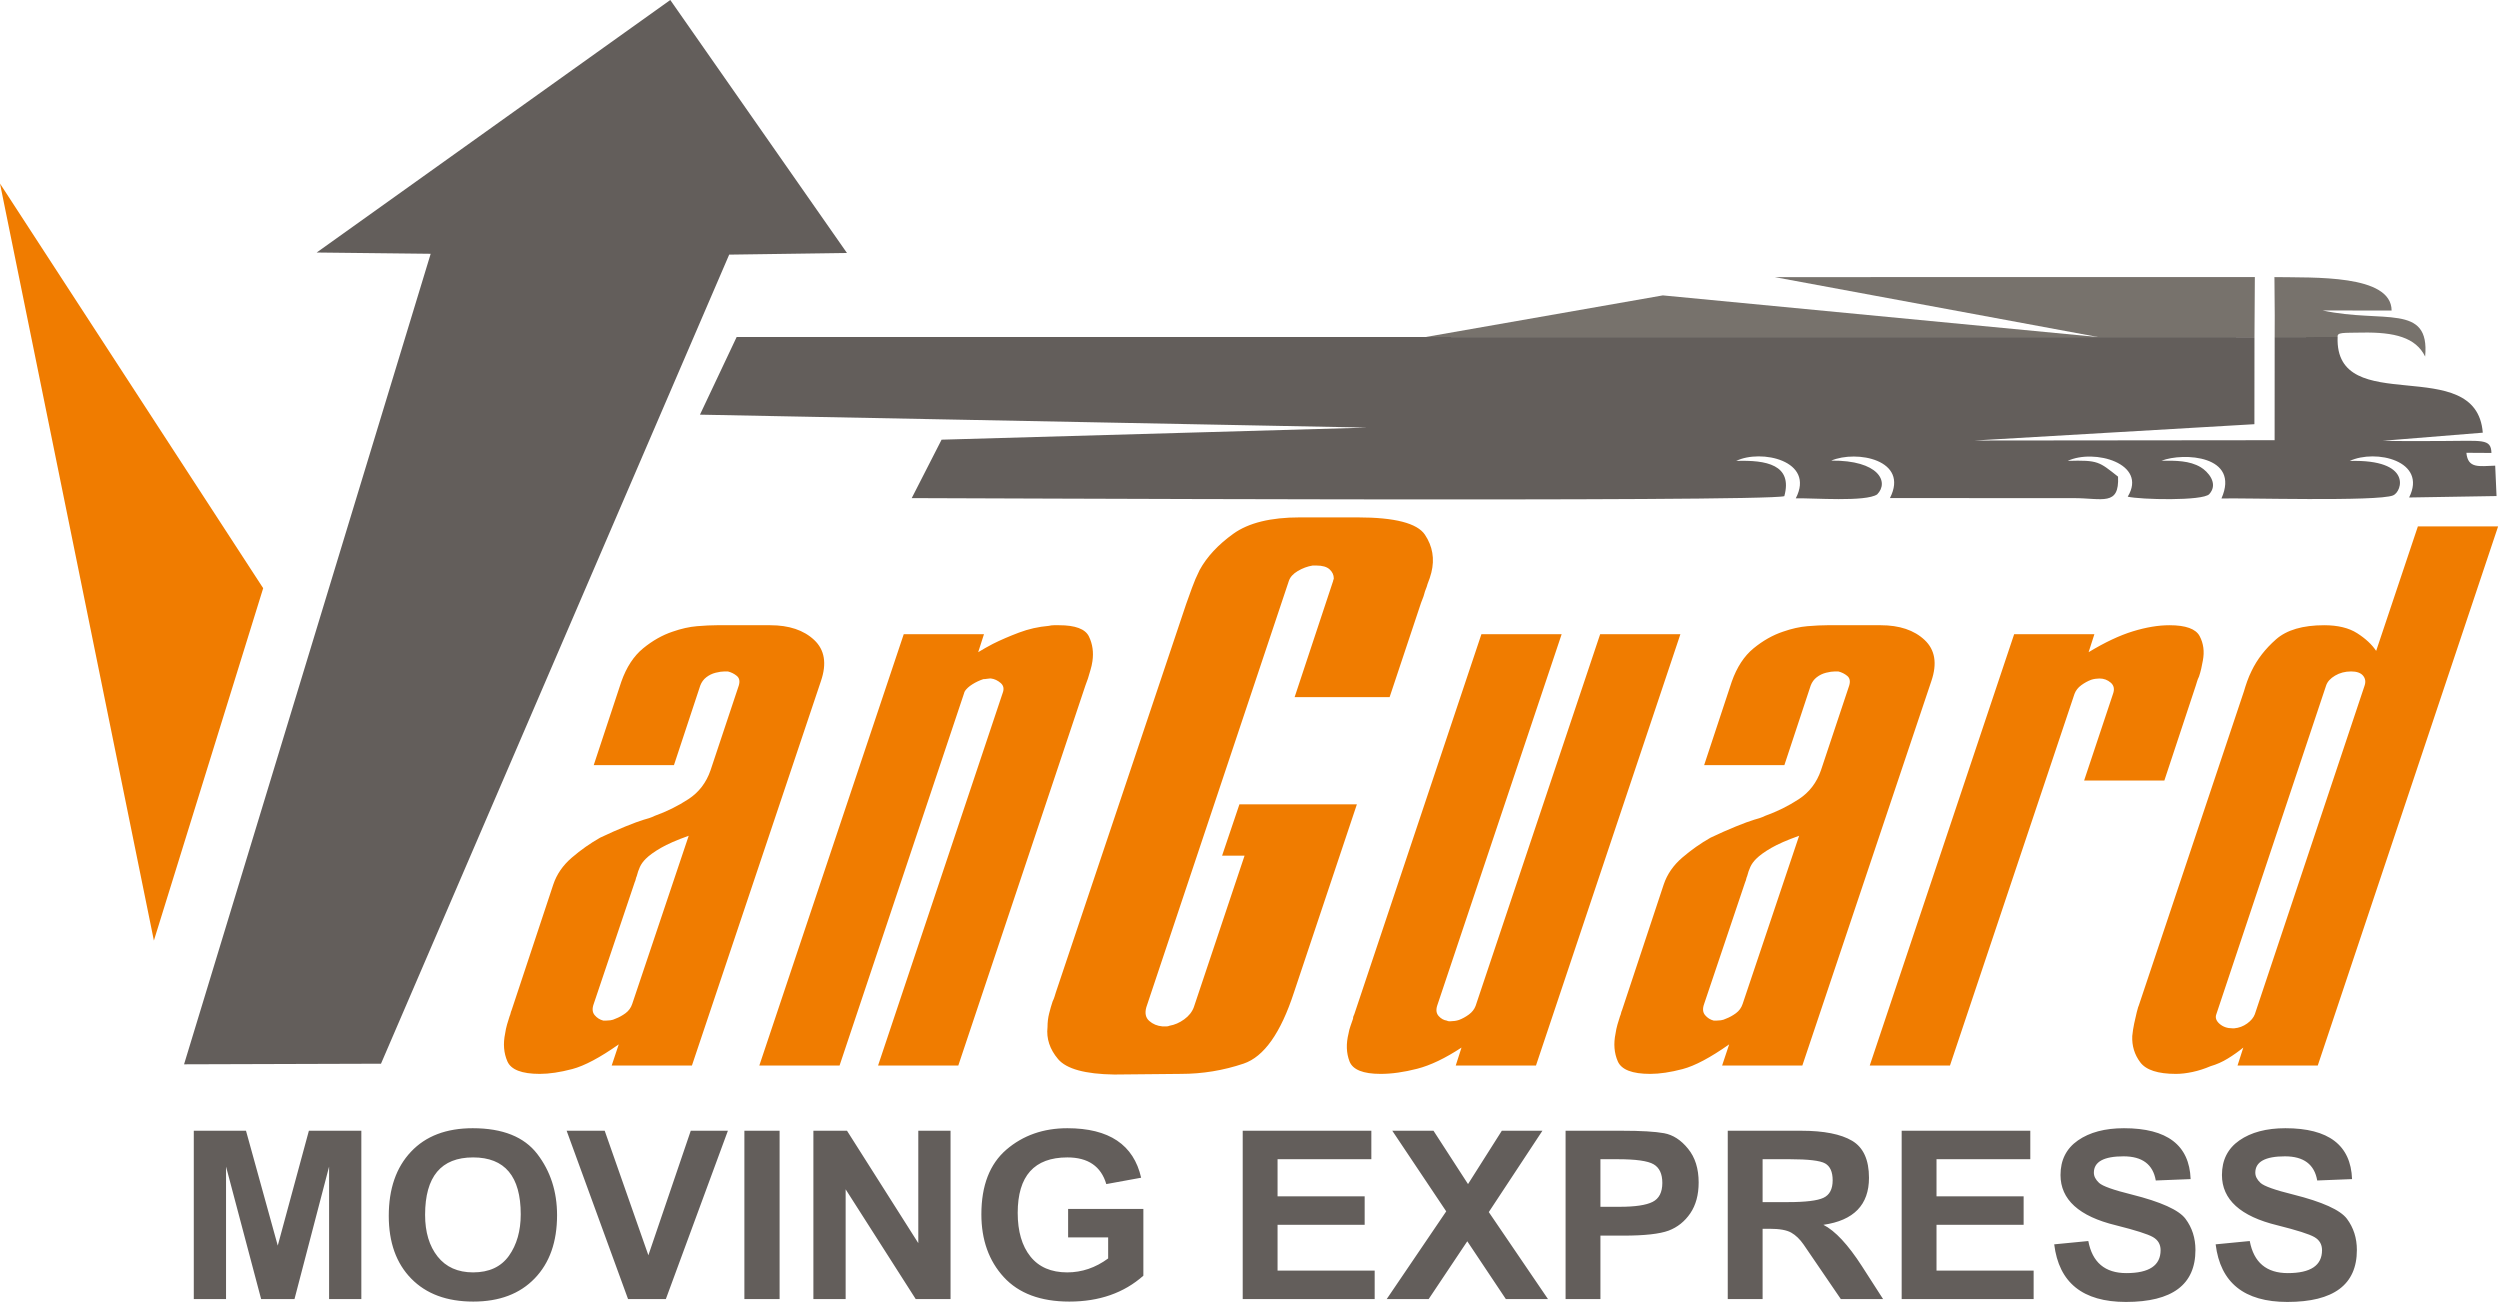 <?xml version="1.0" encoding="UTF-8"?>
<svg xmlns="http://www.w3.org/2000/svg" width="734" height="383" viewBox="0 0 734 383" fill="none">
  <path fill-rule="evenodd" clip-rule="evenodd" d="M174.316 224.648L182.419 200.15C183.926 195.878 186.063 192.611 188.826 190.35C191.59 188.088 194.48 186.455 197.495 185.45C200.007 184.571 202.394 184.037 204.656 183.848C206.917 183.659 208.865 183.566 210.498 183.566H226.139C231.667 183.566 235.97 185.01 239.048 187.899C242.126 190.79 242.786 194.809 241.027 199.961L203.148 312.843H179.592L181.665 306.624C176.137 310.518 171.583 312.937 168.003 313.879C164.422 314.822 161.25 315.293 158.485 315.293C153.209 315.293 150.037 314.068 148.969 311.618C147.901 309.168 147.681 306.435 148.309 303.42C148.434 302.54 148.623 301.662 148.875 300.782C149.126 299.903 149.377 299.086 149.628 298.332C149.754 298.081 149.848 297.798 149.911 297.484C149.974 297.17 150.068 296.887 150.194 296.636L162.443 259.7C163.448 256.684 165.27 254.046 167.908 251.784C170.547 249.523 173.31 247.576 176.2 245.943C178.838 244.687 181.319 243.588 183.644 242.645C185.968 241.703 187.758 241.043 189.015 240.666C189.517 240.54 190.051 240.384 190.616 240.195C191.181 240.006 191.715 239.787 192.219 239.535C195.736 238.279 199.034 236.646 202.112 234.636C205.19 232.625 207.357 229.799 208.613 226.156L216.905 201.28C217.282 200.024 217.094 199.081 216.34 198.453C215.586 197.825 214.706 197.385 213.702 197.134C213.576 197.134 213.419 197.134 213.231 197.134C213.042 197.134 212.885 197.134 212.759 197.134C212.382 197.134 211.974 197.166 211.535 197.228C211.094 197.291 210.624 197.385 210.121 197.511C209.116 197.762 208.205 198.202 207.388 198.83C206.572 199.458 205.975 200.275 205.598 201.28L197.872 224.648H174.316ZM202.206 245.378C198.688 246.634 195.956 247.828 194.009 248.958C192.061 250.089 190.585 251.156 189.58 252.162C188.826 252.916 188.261 253.7 187.884 254.517C187.507 255.334 187.193 256.245 186.941 257.25C186.816 257.501 186.722 257.784 186.659 258.098C186.596 258.412 186.502 258.694 186.376 258.946L174.316 294.752C173.813 296.134 173.907 297.233 174.598 298.05C175.289 298.866 176.137 299.399 177.142 299.651C177.268 299.651 177.394 299.651 177.519 299.651C177.644 299.651 177.77 299.651 177.896 299.651C178.273 299.651 178.713 299.62 179.215 299.557C179.718 299.494 180.22 299.337 180.722 299.086C181.728 298.709 182.701 298.175 183.644 297.484C184.586 296.793 185.246 295.882 185.622 294.752L202.206 245.378ZM222.935 312.843L265.337 186.204H288.894L287.197 191.481C287.825 191.103 288.516 190.695 289.27 190.256C290.024 189.815 290.778 189.407 291.531 189.031C293.793 187.899 296.337 186.8 299.164 185.733C301.991 184.665 304.912 184.006 307.927 183.754C308.429 183.628 308.931 183.566 309.434 183.566C309.937 183.566 310.439 183.566 310.942 183.566C315.716 183.566 318.637 184.665 319.705 186.863C320.773 189.062 321.119 191.481 320.741 194.118C320.615 194.998 320.428 195.847 320.176 196.663C319.925 197.479 319.673 198.328 319.422 199.207C319.297 199.584 319.171 199.929 319.045 200.244C318.919 200.557 318.794 200.903 318.669 201.28L281.355 312.843H257.799L294.358 203.541C294.861 202.285 294.672 201.28 293.793 200.526C292.913 199.772 291.972 199.333 290.966 199.207C290.841 199.207 290.747 199.207 290.684 199.207C290.621 199.207 290.589 199.207 290.589 199.207C290.338 199.207 290.055 199.238 289.741 199.301C289.427 199.364 289.081 199.395 288.705 199.395C287.574 199.772 286.506 200.275 285.501 200.903C284.496 201.531 283.742 202.222 283.24 202.976C283.24 203.102 283.208 203.196 283.145 203.259C283.083 203.322 283.051 203.416 283.051 203.541L246.492 312.843H222.935ZM363.897 236.144H398.383L379.915 291.359C376.02 303.294 371.089 310.267 365.122 312.278C359.153 314.287 353.029 315.293 346.747 315.293L327.148 315.481C318.606 315.356 313.109 313.848 310.659 310.958C308.21 308.068 307.172 304.928 307.55 301.536C307.55 300.153 307.706 298.834 308.021 297.578C308.334 296.322 308.68 295.128 309.057 293.998C309.309 293.495 309.497 293.024 309.622 292.584C309.748 292.144 309.874 291.736 310 291.359L348.255 177.347C348.757 175.965 349.323 174.394 349.951 172.635C350.579 170.877 351.333 169.118 352.212 167.359C354.348 163.464 357.646 159.915 362.106 156.711C366.566 153.508 373.068 151.906 381.611 151.906H398.571C409.501 151.906 416.097 153.602 418.359 156.994C420.62 160.386 421.248 164.092 420.243 168.112C420.118 168.615 419.96 169.149 419.772 169.715C419.584 170.28 419.364 170.877 419.112 171.505C418.987 172.007 418.83 172.478 418.641 172.918C418.453 173.358 418.296 173.829 418.17 174.331C418.044 174.834 417.887 175.305 417.699 175.745C417.51 176.184 417.353 176.593 417.228 176.97L407.993 204.672H380.103L391.41 170.562C391.41 170.437 391.441 170.311 391.504 170.185C391.567 170.06 391.599 169.934 391.599 169.809C391.599 168.803 391.19 167.924 390.374 167.17C389.557 166.416 388.269 166.04 386.51 166.04C386.259 166.04 386.039 166.04 385.851 166.04C385.662 166.04 385.506 166.04 385.38 166.04C383.872 166.291 382.428 166.825 381.045 167.641C379.663 168.458 378.784 169.431 378.407 170.562L336.571 295.694C336.069 297.453 336.351 298.803 337.419 299.746C338.487 300.687 339.775 301.222 341.282 301.347C341.282 301.347 341.345 301.347 341.471 301.347C341.597 301.347 341.659 301.347 341.659 301.347C341.91 301.347 342.193 301.347 342.507 301.347C342.822 301.347 343.104 301.284 343.355 301.159C344.862 300.908 346.308 300.279 347.69 299.275C349.071 298.269 350.014 297.075 350.516 295.694L365.404 251.219H358.808L363.897 236.144ZM493.362 186.204L450.96 312.843H427.404L429.1 307.566C424.326 310.707 419.992 312.78 416.097 313.785C412.203 314.79 408.621 315.293 405.356 315.293C400.204 315.293 397.158 314.068 396.215 311.618C395.273 309.168 395.179 306.435 395.933 303.42C396.059 302.666 396.247 301.944 396.498 301.253C396.75 300.562 397 299.84 397.252 299.086C397.252 298.834 397.284 298.615 397.347 298.426C397.409 298.237 397.503 298.018 397.629 297.767L434.942 186.204H458.499L421.939 295.317C421.562 296.573 421.719 297.578 422.41 298.332C423.101 299.086 423.887 299.525 424.765 299.651C425.017 299.777 425.237 299.84 425.425 299.84C425.614 299.84 425.771 299.84 425.897 299.84C426.273 299.84 426.681 299.808 427.121 299.746C427.561 299.683 427.969 299.588 428.347 299.462C429.351 299.086 430.325 298.552 431.267 297.861C432.209 297.17 432.869 296.322 433.246 295.317L469.806 186.204H493.362ZM500.334 224.648L508.437 200.15C509.945 195.878 512.081 192.611 514.845 190.35C517.609 188.088 520.499 186.455 523.514 185.45C526.026 184.571 528.413 184.037 530.674 183.848C532.936 183.659 534.884 183.566 536.517 183.566H552.158C557.686 183.566 561.989 185.01 565.067 187.899C568.145 190.79 568.805 194.809 567.046 199.961L529.167 312.843H505.611L507.684 306.624C502.155 310.518 497.602 312.937 494.021 313.879C490.44 314.822 487.268 315.293 484.504 315.293C479.227 315.293 476.056 314.068 474.987 311.618C473.92 309.168 473.699 306.435 474.328 303.42C474.453 302.54 474.642 301.662 474.893 300.782C475.145 299.903 475.396 299.086 475.647 298.332C475.773 298.081 475.867 297.798 475.93 297.484C475.993 297.17 476.087 296.887 476.212 296.636L488.462 259.7C489.467 256.684 491.289 254.046 493.927 251.784C496.565 249.523 499.329 247.576 502.218 245.943C504.857 244.687 507.338 243.588 509.662 242.645C511.987 241.703 513.777 241.043 515.034 240.666C515.536 240.54 516.07 240.384 516.635 240.195C517.2 240.006 517.734 239.787 518.237 239.535C521.755 238.279 525.053 236.646 528.131 234.636C531.209 232.625 533.376 229.799 534.632 226.156L542.924 201.28C543.301 200.024 543.112 199.081 542.359 198.453C541.605 197.825 540.725 197.385 539.721 197.134C539.595 197.134 539.437 197.134 539.249 197.134C539.061 197.134 538.904 197.134 538.778 197.134C538.401 197.134 537.993 197.166 537.553 197.228C537.113 197.291 536.643 197.385 536.14 197.511C535.135 197.762 534.224 198.202 533.407 198.83C532.59 199.458 531.994 200.275 531.617 201.28L523.89 224.648H500.334ZM528.225 245.378C524.707 246.634 521.975 247.828 520.027 248.958C518.08 250.089 516.604 251.156 515.599 252.162C514.845 252.916 514.28 253.7 513.903 254.517C513.526 255.334 513.212 256.245 512.96 257.25C512.835 257.501 512.74 257.784 512.678 258.098C512.615 258.412 512.521 258.694 512.395 258.946L500.334 294.752C499.831 296.134 499.926 297.233 500.617 298.05C501.308 298.866 502.155 299.399 503.161 299.651C503.287 299.651 503.412 299.651 503.538 299.651C503.663 299.651 503.789 299.651 503.915 299.651C504.292 299.651 504.731 299.62 505.234 299.557C505.737 299.494 506.239 299.337 506.741 299.086C507.746 298.709 508.72 298.175 509.662 297.484C510.605 296.793 511.265 295.882 511.641 294.752L528.225 245.378ZM591.355 186.204H614.912L613.216 191.481C617.99 188.591 622.324 186.549 626.219 185.356C630.114 184.162 633.694 183.566 636.961 183.566C641.735 183.566 644.687 184.634 645.818 186.769C646.949 188.905 647.262 191.292 646.76 193.931C646.634 194.684 646.477 195.469 646.289 196.286C646.1 197.103 645.881 197.887 645.63 198.641C645.378 199.144 645.19 199.616 645.064 200.055C644.938 200.495 644.813 200.903 644.687 201.28L635.453 229.171H611.896L620.377 203.73C620.88 202.348 620.66 201.249 619.718 200.432C618.775 199.616 617.676 199.207 616.42 199.207C616.043 199.207 615.634 199.238 615.195 199.301C614.755 199.364 614.346 199.458 613.97 199.584C612.965 199.961 611.991 200.495 611.049 201.186C610.106 201.877 609.447 202.725 609.07 203.73L572.511 312.843H548.954L591.355 186.204ZM733.447 154.544L680.493 312.843H656.937L658.633 307.566C657.251 308.696 655.743 309.765 654.11 310.77C652.477 311.774 650.781 312.528 649.021 313.031C647.263 313.785 645.504 314.35 643.745 314.728C641.986 315.104 640.352 315.293 638.845 315.293C633.568 315.293 630.082 314.162 628.387 311.9C626.69 309.639 625.905 307.064 626.031 304.174C626.156 302.918 626.345 301.693 626.596 300.5C626.847 299.306 627.099 298.206 627.35 297.201C627.475 296.825 627.57 296.479 627.633 296.165C627.695 295.851 627.79 295.568 627.915 295.317L658.821 202.976C659.072 202.097 659.387 201.123 659.763 200.055C660.14 198.988 660.58 197.95 661.083 196.946C662.715 193.553 665.102 190.475 668.243 187.712C671.384 184.947 676.096 183.566 682.377 183.566C686.398 183.566 689.633 184.351 692.083 185.922C694.533 187.491 696.386 189.219 697.642 191.103L709.891 154.544H733.447ZM682.943 201.28L650.718 297.767C650.341 298.772 650.655 299.714 651.66 300.594C652.665 301.473 653.922 301.912 655.429 301.912C655.555 301.912 655.681 301.912 655.806 301.912C655.931 301.912 655.994 301.912 655.994 301.912C657.376 301.787 658.633 301.315 659.763 300.5C660.894 299.683 661.648 298.772 662.024 297.767L694.249 201.28C694.627 200.15 694.47 199.175 693.779 198.359C693.087 197.542 691.925 197.134 690.293 197.134C688.533 197.134 686.963 197.542 685.581 198.359C684.199 199.175 683.32 200.15 682.943 201.28Z" fill="#F07C00"></path>
  <path fill-rule="evenodd" clip-rule="evenodd" d="M92.974 74.14L126.446 74.513L54.04 312.481L111.861 312.304L214.088 74.76L248.667 74.277L196.794 0L92.974 74.14Z" fill="#635E5B"></path>
  <path fill-rule="evenodd" clip-rule="evenodd" d="M45.182 276.152L77.269 172.696L0 53.892L45.182 276.152Z" fill="#F07C00"></path>
  <path fill-rule="evenodd" clip-rule="evenodd" d="M686.327 98.934L667.842 98.972L667.828 129.244L579.756 129.335L661.892 124.544L661.913 98.973L216.286 98.935L205.509 121.745L401.368 125.543L276.451 129.089L267.683 146.245C274.935 146.217 518.465 147.447 523.875 145.673C526.407 136.413 518.534 135.028 509.756 135.327C516.941 131.799 533.012 135.191 527.244 146.306C532.278 146.193 547.82 147.423 551.141 145.149C554.725 141.527 551.61 135.086 537.648 135.24C545.039 132.069 560.628 134.984 554.887 146.236L608.895 146.251C617.25 146.26 622.271 148.678 621.859 139.939C616.269 135.556 616.094 135.047 607.09 135.312C614.814 131.688 630.632 136.059 624.702 145.824C628.345 146.704 646.788 147.134 648.648 145.067C651.479 141.924 648.163 138.38 646.104 137.16C642.835 135.222 638.829 135.225 634.619 135.266C641.01 132.798 657.81 133.668 652.215 146.356C657.879 146.131 698.114 147.321 702.62 145.447C705.293 144.335 708.332 134.804 689.882 135.333C697.473 131.788 712.746 135.272 707.314 146.063L732.984 145.642L732.589 136.718C727.823 136.874 724.569 137.623 724.132 132.941L731.486 132.984C731.382 128.65 728.714 129.47 716.942 129.479C711.144 129.483 705.373 129.557 699.575 129.412L728.943 127.036C727.075 103.294 685.395 123.144 686.327 98.934Z" fill="#635E5B"></path>
  <path fill-rule="evenodd" clip-rule="evenodd" d="M488.211 86.727L418.535 98.952L661.913 98.972L662.023 81.35L521.04 81.358L616.068 98.97L488.211 86.727Z" fill="#77726C"></path>
  <path fill-rule="evenodd" clip-rule="evenodd" d="M667.862 92.528L667.842 98.972C673.235 98.993 681.025 98.934 686.327 98.934C686.192 97.537 687.725 97.747 693.539 97.647C702.976 97.483 709.288 99.063 712.023 104.687C713.484 88.907 699.731 95.01 681.908 91.151L702.179 91.178C702.112 80.501 679.274 81.562 667.775 81.355L667.862 92.528Z" fill="#77726C"></path>
  <path fill-rule="evenodd" clip-rule="evenodd" d="M56.896 381.403V331.986H72.224L81.548 365.707L90.689 331.986H106.089V381.403H96.621V342.515L86.463 381.403H76.668L66.365 342.515V381.403H56.896ZM114.143 356.977C114.143 349.023 116.319 342.744 120.673 338.141C125.008 333.538 131.048 331.245 138.794 331.245C147.555 331.245 153.885 333.768 157.749 338.812C161.612 343.856 163.554 349.834 163.554 356.766C163.554 364.596 161.377 370.786 157.005 375.319C152.634 379.869 146.63 382.144 138.957 382.144C131.212 382.144 125.153 379.904 120.745 375.407C116.337 370.91 114.143 364.772 114.143 356.977ZM124.808 356.677C124.808 361.756 126.042 365.848 128.491 368.934C130.94 372.021 134.422 373.573 138.903 373.573C143.601 373.573 147.101 371.95 149.423 368.705C151.726 365.46 152.888 361.404 152.888 356.518C152.888 345.39 148.226 339.817 138.903 339.817C129.506 339.817 124.808 345.443 124.808 356.677ZM184.395 381.403L166.365 331.986H177.538L190.363 368.546L202.806 331.986H213.707L195.496 381.403H184.395ZM218.551 381.403V331.986H228.89V381.403H218.551ZM238.812 381.403V331.986H248.68L269.612 364.984V331.986H279.081V381.403H268.85L248.281 349.182V381.403H238.812ZM313.599 363.308V354.949H335.693V374.543C329.997 379.604 322.741 382.144 313.962 382.144C305.528 382.144 299.106 379.745 294.717 374.966C290.327 370.187 288.132 364.031 288.132 356.518C288.132 348.071 290.581 341.757 295.46 337.542C300.358 333.344 306.325 331.245 313.364 331.245C325.625 331.245 332.845 336.096 335.039 345.778L324.809 347.648C323.267 342.427 319.458 339.817 313.381 339.817C303.659 339.817 298.798 345.249 298.798 356.113C298.798 361.527 300.05 365.813 302.535 368.917C305.019 372.021 308.629 373.573 313.327 373.573C317.626 373.573 321.635 372.215 325.353 369.481V363.308H313.599ZM364.86 381.403V331.986H402.626V340.346H375.091V351.245H400.667V359.605H375.091V373.044H403.605V381.403H364.86ZM407.142 381.403L424.61 355.654L408.775 331.986H420.874L431.013 347.648L440.935 331.986H452.853L437.108 355.866L454.485 381.403H442.114L430.795 364.437L419.459 381.403H407.142ZM459.655 381.403V331.986H476.179C481.821 331.986 485.956 332.233 488.568 332.709C491.18 333.185 493.538 334.702 495.606 337.26C497.692 339.799 498.726 343.115 498.726 347.171C498.726 350.787 497.91 353.803 496.277 356.219C494.627 358.635 492.504 360.328 489.893 361.315C487.262 362.286 482.854 362.779 476.615 362.779H469.885V381.403H459.655ZM469.885 340.346V354.314H475.526C480.079 354.314 483.308 353.838 485.212 352.868C487.117 351.915 488.06 350.046 488.06 347.295C488.06 344.649 487.208 342.833 485.521 341.845C483.834 340.84 480.297 340.346 474.891 340.346H469.885ZM507.269 381.403V331.986H528.818C535.494 331.986 540.482 332.974 543.783 334.932C547.085 336.889 548.735 340.522 548.735 345.813C548.735 353.732 544.273 358.335 535.348 359.605C538.813 361.368 542.586 365.425 546.668 371.756L552.871 381.403H540.463L529.544 365.407C528.456 363.838 527.24 362.656 525.898 361.898C524.556 361.139 522.452 360.769 519.568 360.769H517.5V381.403H507.269ZM517.5 352.938H525.028C530.142 352.938 533.607 352.515 535.385 351.669C537.181 350.822 538.07 349.111 538.07 346.518C538.07 344.067 537.326 342.41 535.857 341.58C534.387 340.752 530.923 340.346 525.445 340.346H517.5V352.938ZM558.33 381.403V331.986H596.096V340.346H568.561V351.245H594.137V359.605H568.561V373.044H597.076V381.403H558.33ZM603.116 365.337L613.129 364.367C614.308 370.645 618.026 373.784 624.302 373.784C630.995 373.784 634.351 371.545 634.351 367.047C634.351 365.354 633.608 364.067 632.102 363.203C630.615 362.339 626.987 361.192 621.237 359.746C610.39 357.118 604.966 352.18 604.966 344.984C604.966 340.593 606.671 337.207 610.081 334.826C613.51 332.445 618.008 331.245 623.595 331.245C636.292 331.245 642.804 336.219 643.167 346.184L632.936 346.589C632.121 341.863 628.963 339.499 623.467 339.499C617.663 339.499 614.761 341.104 614.761 344.296C614.761 345.355 615.269 346.342 616.285 347.295C617.319 348.247 620.511 349.393 625.881 350.716C634.46 352.868 639.72 355.249 641.661 357.841C643.602 360.434 644.582 363.485 644.582 366.994C644.582 377.171 637.779 382.25 624.176 382.25C611.515 382.25 604.495 376.606 603.116 365.337ZM650.513 365.337L660.526 364.367C661.705 370.645 665.423 373.784 671.699 373.784C678.393 373.784 681.748 371.545 681.748 367.047C681.748 365.354 681.005 364.067 679.499 363.203C678.012 362.339 674.384 361.192 668.634 359.746C657.787 357.118 652.363 352.18 652.363 344.984C652.363 340.593 654.068 337.207 657.478 334.826C660.907 332.445 665.405 331.245 670.992 331.245C683.689 331.245 690.201 336.219 690.564 346.184L680.334 346.589C679.518 341.863 676.361 339.499 670.865 339.499C665.06 339.499 662.158 341.104 662.158 344.296C662.158 345.355 662.666 346.342 663.682 347.295C664.716 348.247 667.908 349.393 673.277 350.716C681.858 352.868 687.117 355.249 689.058 357.841C691 360.434 691.979 363.485 691.979 366.994C691.979 377.171 685.176 382.25 671.573 382.25C658.912 382.25 651.892 376.606 650.513 365.337Z" fill="#635E5B"></path>
</svg>
